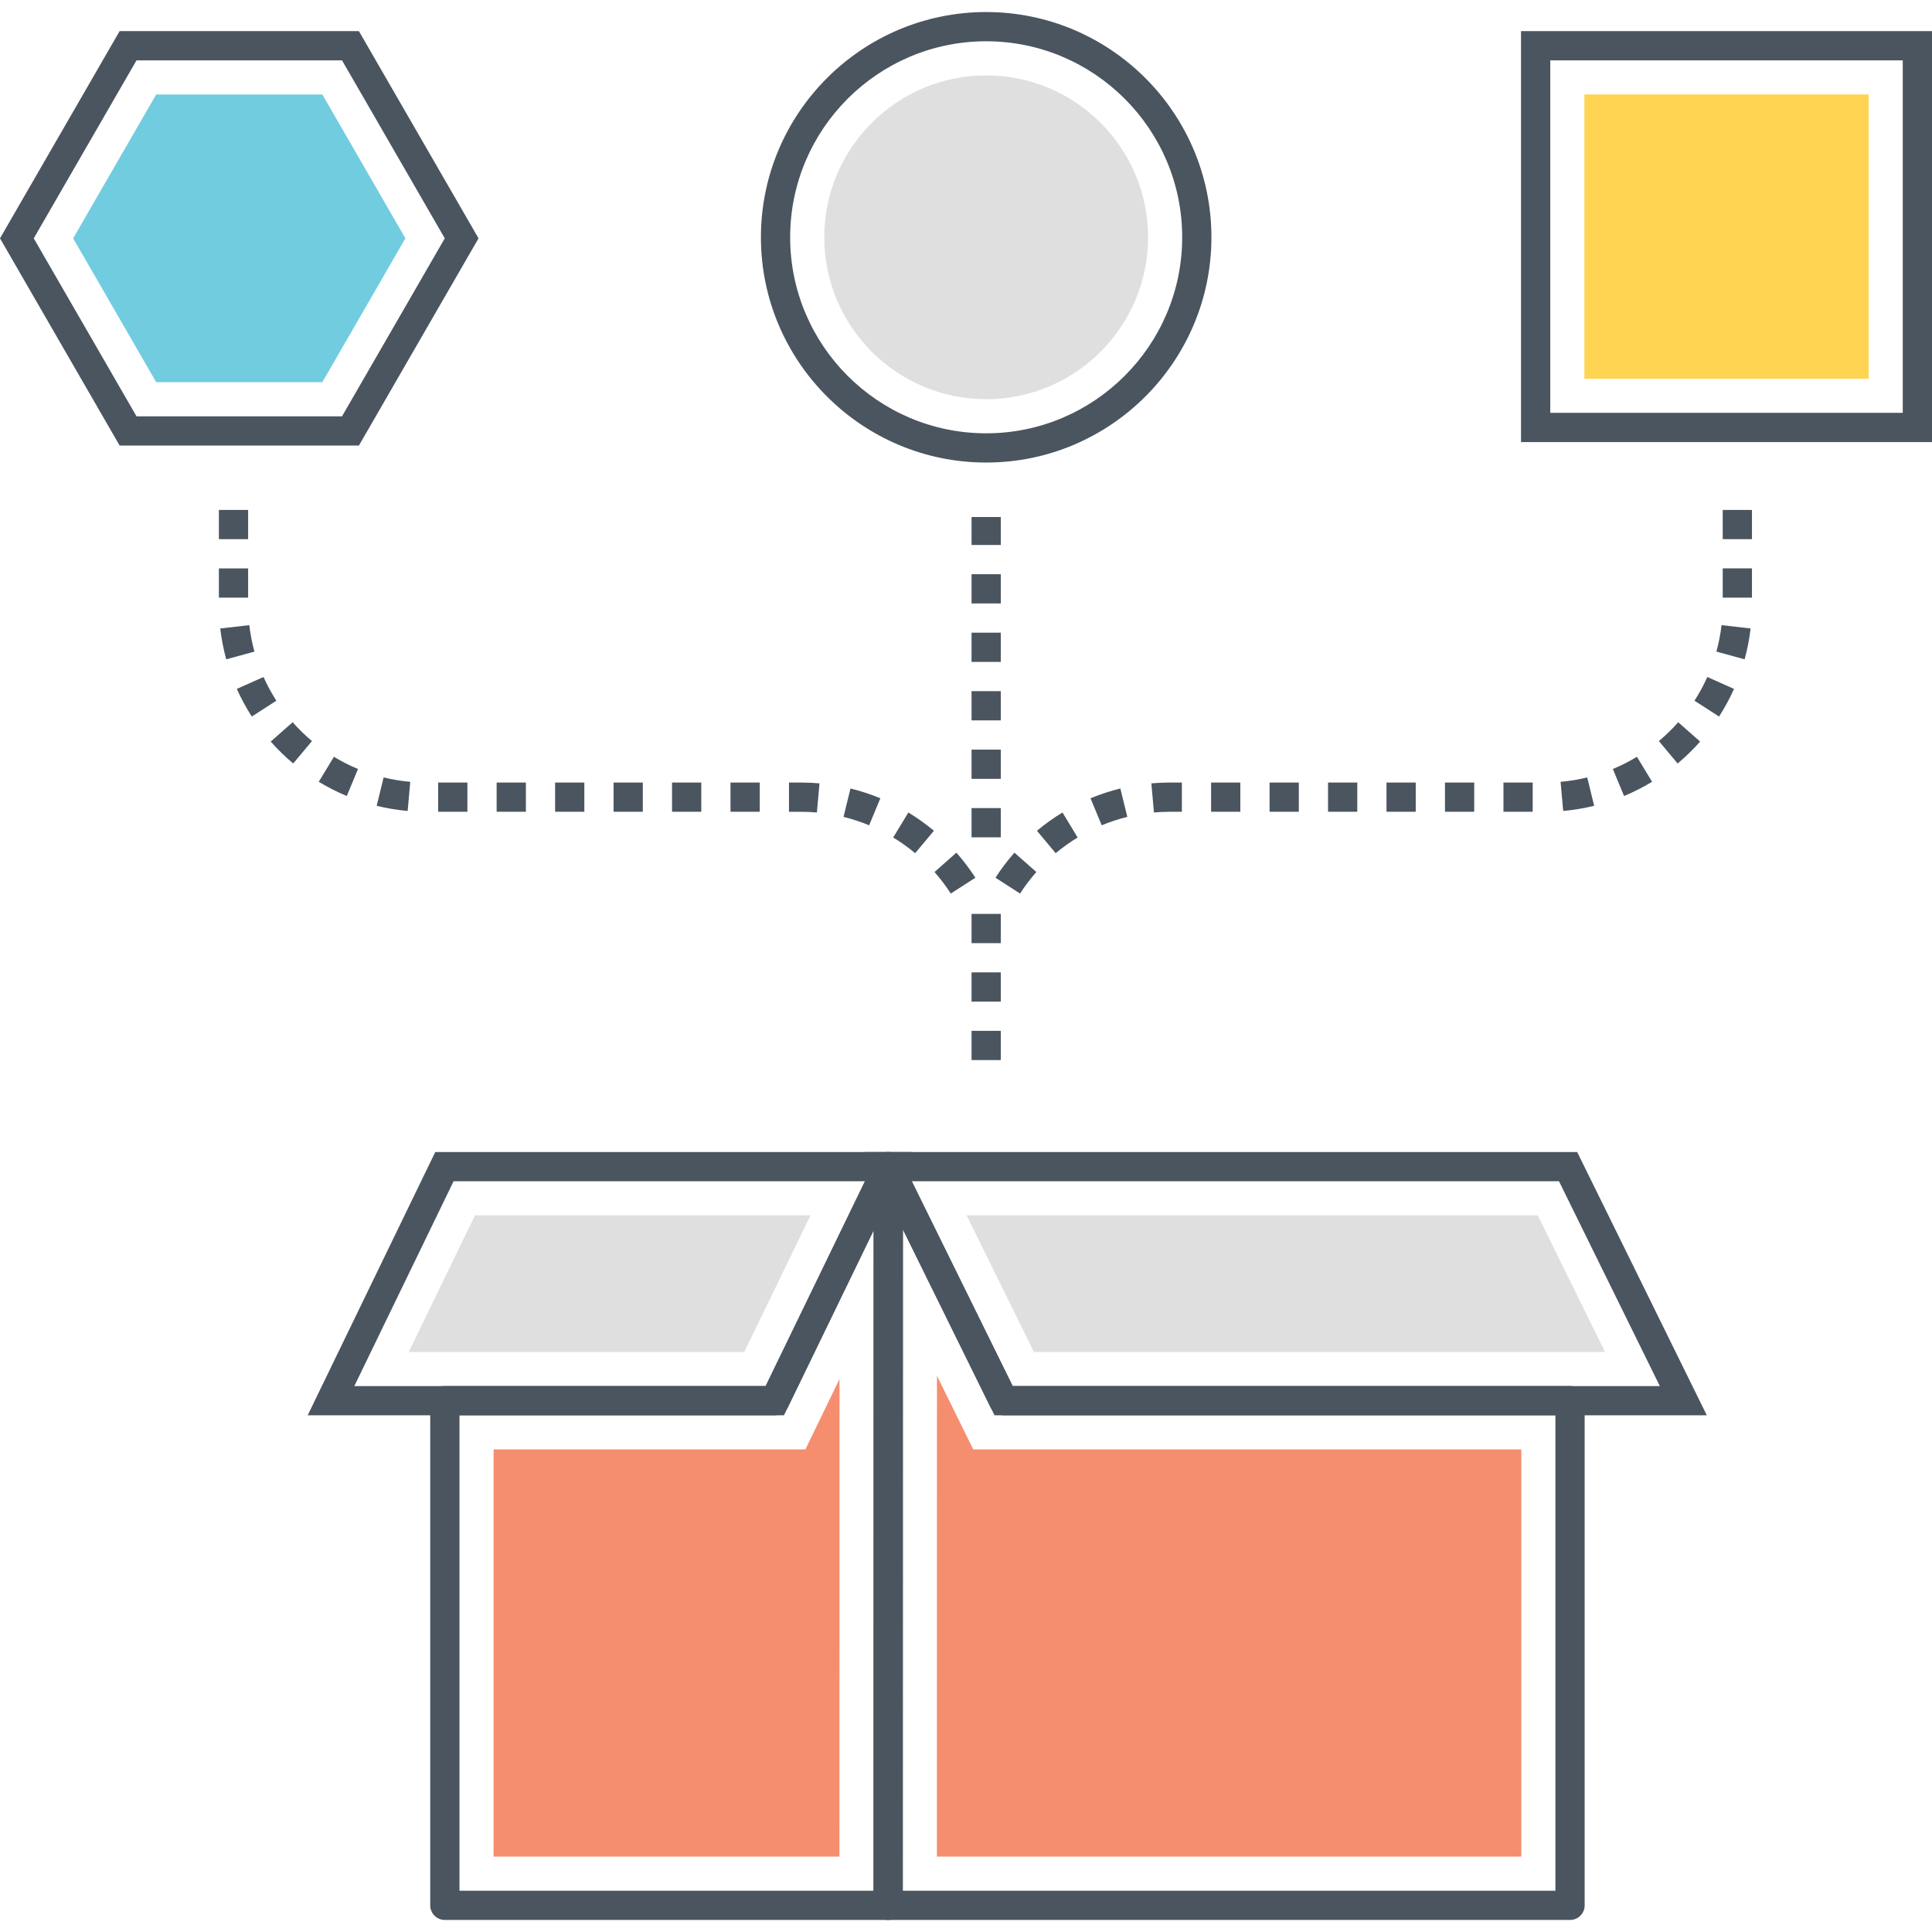 <?xml version="1.0" encoding="utf-8"?>
<!-- Generator: Adobe Illustrator 18.0.0, SVG Export Plug-In . SVG Version: 6.00 Build 0)  -->
<!DOCTYPE svg PUBLIC "-//W3C//DTD SVG 1.1//EN" "http://www.w3.org/Graphics/SVG/1.1/DTD/svg11.dtd">
<svg version="1.1" id="Layer_1" xmlns="http://www.w3.org/2000/svg" xmlns:xlink="http://www.w3.org/1999/xlink" x="0px" y="0px"
	 viewBox="0 0 512 512" style="enable-background:new 0 0 512 512;" xml:space="preserve">
<style type="text/css">
	.st0{fill:#FFD452;}
	.st1{fill:#F58E6F;}
	.st2{fill:#4A555F;}
	.st3{fill:none;}
	.st4{fill:#DFDFDF;}
	.st5{fill:#71CCE0;}
	.st6{fill:#FFFFFF;}
</style>
<g>
	<g>
		<g>
			<g>
				<path class="st2" d="M236.27,305.401c-1.763-0.405-3.567,0.46-4.353,2.085l-29,59.832H117.89c-2.14,0-3.874,1.734-3.874,3.874
					v133.743c0,2.14,1.734,3.874,3.874,3.874h117.479c2.139,0,3.874-1.734,3.874-3.872l0.034-195.759
					C239.277,307.372,238.03,305.804,236.27,305.401z M231.496,501.061H121.763V375.066h83.581c1.484,0,2.838-0.849,3.485-2.184
					l22.697-46.826L231.496,501.061z"/>
			</g>
		</g>
	</g>
	<g>
		<g>
			<polygon class="st1" points="213.435,384.105 130.802,384.105 130.802,492.022 222.458,492.022 222.481,365.441 			"/>
		</g>
	</g>
	<g>
		<g>
			<g>
				<path class="st2" d="M416.077,367.318H268.363l-29.485-59.855c-0.797-1.615-2.598-2.468-4.354-2.06
					c-1.754,0.409-2.995,1.971-2.995,3.771l-0.034,195.759c0,1.028,0.407,2.014,1.135,2.74c0.726,0.727,1.711,1.135,2.739,1.135
					h180.708c2.14,0,3.874-1.734,3.874-3.874V371.192C419.951,369.052,418.217,367.318,416.077,367.318z M412.203,501.061H239.244
					l0.03-175.261l23.204,47.105c0.652,1.323,2,2.161,3.475,2.161h146.25V501.061z"/>
			</g>
		</g>
	</g>
	<g>
		<g>
			<polygon class="st1" points="257.919,384.105 248.306,364.591 248.284,492.022 403.166,492.022 403.166,384.105 			"/>
		</g>
	</g>
	<g>
		<g>
			<g>
				<path class="st2" d="M115.347,305.302l-33.811,69.772h126.216l33.835-69.772H115.347z M202.899,367.327h-109l26.303-54.277
					h109.017L202.899,367.327z"/>
			</g>
		</g>
	</g>
	<g>
		<g>
			<polygon class="st4" points="125.867,322.088 108.324,358.289 197.236,358.289 214.79,322.088 			"/>
		</g>
	</g>
	<g>
		<g>
			<g>
				<path class="st2" d="M417.972,305.302H229.175l34.389,69.772h188.76L417.972,305.302z M241.631,313.05H413.15l26.722,54.277
					H268.383L241.631,313.05z"/>
			</g>
		</g>
	</g>
	<g>
		<g>
			<polygon class="st4" points="407.526,322.088 256.162,322.088 274.004,358.289 425.348,358.289 			"/>
		</g>
	</g>
	<g>
		<g>
			<g>
				<path class="st2" d="M351.944,215.128h7.748v-7.748h-7.748V215.128z M320.954,215.128h7.748v-7.748h-7.748V215.128z
					 M367.439,215.128h7.748v-7.748h-7.748V215.128z M336.449,215.128h7.748v-7.748h-7.748V215.128z M305.122,207.598l0.686,7.717
					c1.395-0.124,2.816-0.187,4.226-0.187h3.173v-7.748h-3.173C308.397,207.381,306.744,207.454,305.122,207.598z M274.8,220.161
					l4.969,5.944c1.831-1.531,3.789-2.932,5.819-4.163l-4.018-6.625C279.207,216.751,276.929,218.381,274.8,220.161z
					 M263.811,232.604l6.512,4.197c1.292-2.005,2.745-3.923,4.319-5.704l-5.803-5.132
					C267.005,228.036,265.314,230.271,263.811,232.604z M288.995,211.552l2.968,7.157c2.195-0.91,4.479-1.659,6.789-2.226
					l-1.846-7.525C294.216,209.619,291.554,210.492,288.995,211.552z M382.934,215.128h7.748v-7.748h-7.748V215.128z
					 M449.056,185.696l6.514,4.192c1.502-2.333,2.835-4.795,3.962-7.318l-7.074-3.16
					C451.491,181.575,450.346,183.689,449.056,185.696z M456.541,158.377h7.748v-7.748h-7.748V158.377z M454.868,172.682
					l7.473,2.048c0.733-2.674,1.265-5.426,1.581-8.177l-7.697-0.885C455.954,168.028,455.497,170.388,454.868,172.682z
					 M456.541,135.135v7.748h7.748v-7.748H456.541z M398.43,215.128h7.748v-7.748h-7.748V215.128z M413.573,207.193l0.689,7.717
					c2.76-0.246,5.522-0.703,8.209-1.362l-1.841-7.526C418.321,206.588,415.946,206.982,413.573,207.193z M427.422,203.793
					l2.971,7.155c2.552-1.059,5.05-2.328,7.426-3.768l-4.018-6.626C431.76,201.793,429.614,202.883,427.422,203.793z
					 M439.616,196.391l4.973,5.942c2.125-1.779,4.131-3.734,5.962-5.809l-5.811-5.125
					C443.167,193.184,441.443,194.863,439.616,196.391z"/>
			</g>
		</g>
	</g>
	<g>
		<g>
			<g>
				<path class="st2" d="M77.554,191.399l-5.811,5.125c1.831,2.076,3.837,4.03,5.962,5.809l4.973-5.942
					C80.852,194.863,79.128,193.184,77.554,191.399z M84.476,207.181c2.376,1.44,4.874,2.708,7.426,3.768l2.971-7.155
					c-2.192-0.911-4.338-2-6.38-3.239L84.476,207.181z M99.824,213.549c2.687,0.658,5.449,1.116,8.209,1.362l0.689-7.717
					c-2.373-0.211-4.747-0.605-7.057-1.17L99.824,213.549z M69.837,179.41l-7.074,3.16c1.127,2.522,2.46,4.985,3.962,7.318
					l6.514-4.192C71.949,183.689,70.804,181.575,69.837,179.41z M65.754,135.135h-7.748v7.748h7.748V135.135z M65.754,150.63h-7.748
					v7.748h7.748V150.63z M116.118,215.128h7.748v-7.748h-7.748V215.128z M66.07,165.667l-7.697,0.885
					c0.316,2.752,0.849,5.503,1.581,8.177l7.473-2.048C66.798,170.388,66.341,168.028,66.07,165.667z M223.542,216.484
					c2.31,0.566,4.594,1.315,6.789,2.226l2.968-7.157c-2.558-1.061-5.221-1.933-7.912-2.594L223.542,216.484z M236.707,221.943
					c2.03,1.231,3.988,2.632,5.819,4.163l4.968-5.944c-2.128-1.781-4.407-3.41-6.77-4.843L236.707,221.943z M193.593,215.128h7.748
					v-7.748h-7.748V215.128z M209.088,207.381v7.748h3.173c1.41,0,2.831,0.063,4.226,0.187l0.686-7.717
					c-1.622-0.144-3.275-0.217-4.912-0.217H209.088z M253.457,225.964l-5.803,5.132c1.574,1.781,3.026,3.698,4.319,5.704
					l6.512-4.197C256.981,230.271,255.29,228.036,253.457,225.964z M178.098,215.128h7.748v-7.748h-7.748V215.128z M147.108,215.128
					h7.748v-7.748h-7.748V215.128z M162.603,215.128h7.748v-7.748h-7.748V215.128z M131.613,215.128h7.748v-7.748h-7.748V215.128z"
					/>
			</g>
		</g>
	</g>
	<g>
		<g>
			<g>
				<path class="st2" d="M257.472,280.932h7.748v-7.748h-7.748V280.932z M257.472,242.195v7.748h7.748v-7.748H257.472z
					 M257.472,265.437h7.748v-7.748h-7.748V265.437z"/>
			</g>
		</g>
	</g>
	<g>
		<g>
			<g>
				<path class="st2" d="M257.472,221.899h7.748v-7.748h-7.748V221.899z M257.472,190.909h7.748v-7.748h-7.748V190.909z
					 M257.472,206.404h7.748v-7.748h-7.748V206.404z M257.472,175.414h7.748v-7.748h-7.748V175.414z M257.472,137.016v7.407h7.748
					v-7.407H257.472z M257.472,159.918h7.748v-7.748h-7.748V159.918z"/>
			</g>
		</g>
	</g>
	<g>
		<g>
			<g>
				<path class="st2" d="M95.113,8.248h-63.41L0,63.161l31.703,54.914h63.41l31.703-54.914L95.113,8.248z M90.639,110.327H36.177
					L8.946,63.161l27.231-47.165h54.463l27.231,47.165L90.639,110.327z"/>
			</g>
		</g>
	</g>
	<g>
		<g>
			<polygon class="st5" points="85.421,25.034 41.395,25.034 19.383,63.161 41.395,101.287 85.421,101.287 107.433,63.161 			"/>
		</g>
	</g>
	<g>
		<g>
			<g>
				<path class="st2" d="M261.345,3.192c-32.914,0-59.693,26.778-59.693,59.693c0,32.916,26.779,59.694,59.693,59.694
					c32.916,0,59.694-26.778,59.694-59.694C321.04,29.97,294.261,3.192,261.345,3.192z M261.345,114.831
					c-28.642,0-51.946-23.303-51.946-51.947c0-28.643,23.303-51.946,51.946-51.946c28.644,0,51.947,23.303,51.947,51.946
					C313.292,91.528,289.989,114.831,261.345,114.831z"/>
			</g>
		</g>
	</g>
	<g>
		<g>
			<path class="st4" d="M261.345,19.979c-23.659,0-42.907,19.248-42.907,42.906c0,23.659,19.248,42.907,42.907,42.907
				c23.66,0,42.908-19.248,42.908-42.907C304.253,39.226,285.005,19.979,261.345,19.979z"/>
		</g>
	</g>
	<g>
		<g>
			<g>
				<path class="st2" d="M403.09,8.248v108.909H512V8.248H403.09z M504.252,109.409h-93.415V15.996h93.415V109.409z"/>
			</g>
		</g>
	</g>
	<g>
		<g>
			<rect x="419.877" y="25.034" class="st0" width="75.337" height="75.337"/>
		</g>
	</g>
</g>
</svg>

